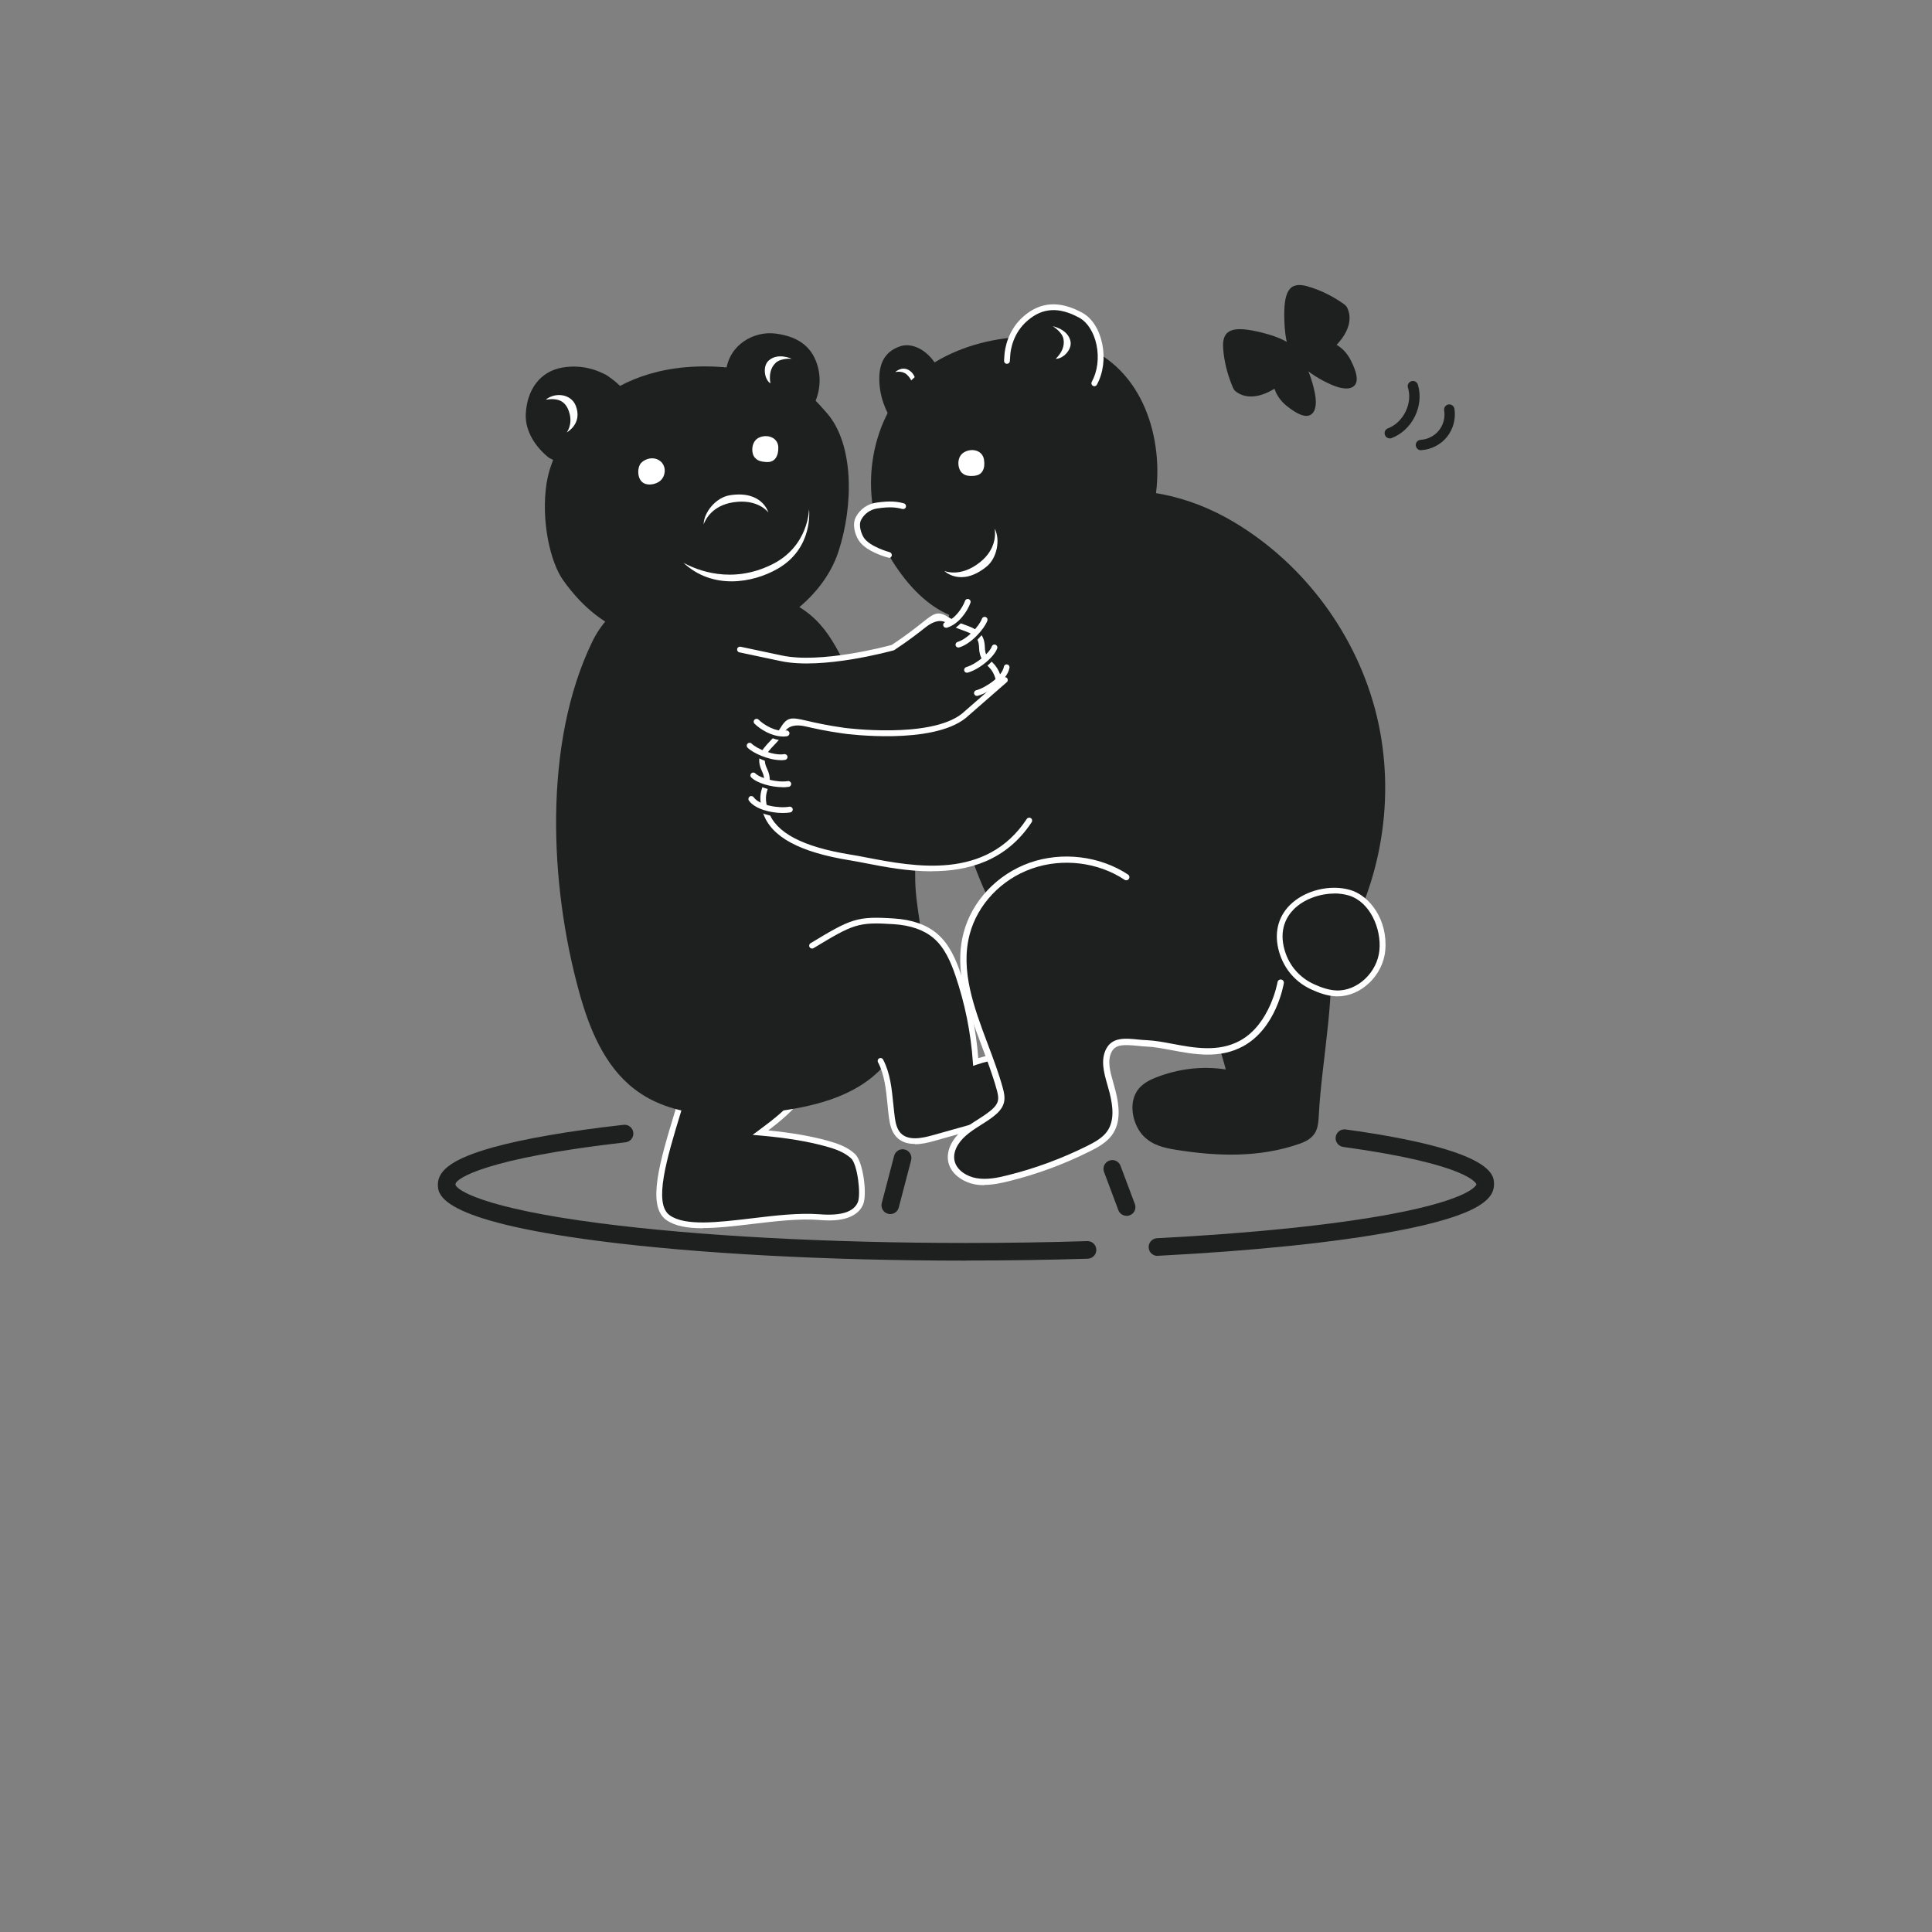 <?xml version="1.0" encoding="UTF-8"?><svg id="parts" xmlns="http://www.w3.org/2000/svg" viewBox="0 0 200 200"><rect x="0" y="0" width="200" height="200" fill="#808080" stroke="none"/><defs><style>.cls-1{fill:#1e2020;}.cls-2{fill:#fff;}</style></defs><path class="cls-1" d="M100,130.5c-14.4,0-27.94-.73-38.13-2.05-16.54-2.15-16.54-4.83-16.54-5.84,0-1.55,1.74-2.72,5.64-3.82,3.24-.9,7.81-1.7,13.58-2.35.5-.06.95.3,1.01.8.06.5-.3.95-.8,1.01-14.37,1.63-17.61,3.74-17.61,4.35,0,.54,2.75,2.45,14.95,4.03,10.11,1.31,23.57,2.04,37.89,2.04,4.25,0,8.48-.06,12.56-.19.51-.02.92.38.94.88s-.38.92-.88.94c-4.11.13-8.35.19-12.62.19Z"/><path class="cls-1" d="M119.82,130.01c-.48,0-.89-.38-.91-.87-.03-.5.36-.93.86-.96,9.86-.51,18.26-1.38,24.3-2.51,8.39-1.58,8.77-3.05,8.77-3.07,0-.02-.59-2.05-13.79-3.87-.5-.07-.85-.53-.78-1.03.07-.5.53-.85,1.03-.78,15.36,2.12,15.36,4.71,15.36,5.68,0,1.37-1.17,3.16-10.26,4.86-6.12,1.15-14.61,2.03-24.54,2.54-.02,0-.03,0-.05,0Z"/><path class="cls-1" d="M71.86,108.59c-.88,5.78-5.55,15.45-2.72,17.47,2.83,2.02,10.44-.45,15.65-.04,1.61.13,3.64.06,4.28-1.42.4-.93-.02-4.19-.76-4.88-.74-.69-1.73-1.04-2.71-1.31-2.25-.62-4.57-.93-6.89-1.14,3.33-2.46,4.98-4.11,5.12-6.9"/><path class="cls-2" d="M72.75,127.15c-1.56,0-2.88-.22-3.78-.86-2.06-1.47-.63-6.16.87-11.12.7-2.32,1.43-4.72,1.73-6.64.02-.16.18-.28.34-.25.16.03.28.18.25.34-.3,1.96-1.03,4.38-1.74,6.72-1.38,4.54-2.8,9.24-1.1,10.46,1.61,1.15,4.97.74,8.52.32,2.39-.29,4.87-.58,6.98-.42,2.24.18,3.54-.23,3.98-1.24.35-.81-.04-3.94-.69-4.54-.7-.65-1.65-.98-2.58-1.24-1.93-.53-4.1-.89-6.83-1.13l-.79-.07.64-.47c3.35-2.47,4.86-4.02,5-6.68,0-.17.14-.29.31-.28.17,0,.29.15.28.31-.14,2.7-1.6,4.37-4.61,6.66,2.41.24,4.39.58,6.16,1.07,1,.28,2.04.63,2.83,1.38.84.79,1.27,4.18.83,5.22-.82,1.9-3.65,1.68-4.58,1.6-2.04-.16-4.49.13-6.86.41-1.83.22-3.61.43-5.16.43Z"/><path class="cls-1" d="M59.94,102.65c1.05,3.81,2.62,7.71,5.76,10.11,3.87,2.96,9.21,2.95,14.06,2.37,4.19-.5,8.64-1.49,11.53-4.56,2.64-2.81,3.48-6.83,3.98-10.65.49-3.8-.57-5.61-.53-9.44.02-2.32-.3-6.88-.85-9.14-.85-3.45-2.79-6.52-4.7-9.51-2.2-3.45-2.93-6.81-6.41-8.97-6.52-4.06-17.8-4.03-21.48,3.59-5.1,10.56-4.39,25.21-1.36,36.19"/><path class="cls-1" d="M56.6,49.89c-.65,4.11.42,8.38,1.68,10.15,4.33,6.11,9.66,6.96,16.52,6.34,4.49-.41,10.29-4.01,12.01-9.32,1.55-4.77,1.6-11.07-1.21-14.3-2.05-2.34-3.85-4.38-11.25-4.79-12.51-.69-17.11,7.95-17.74,11.92"/><path class="cls-1" d="M62.71,38.79l-.4-.19c-.4-.19-1.99-.92-4.1-.55-2.31.4-3.65,2.29-3.78,4.78-.14,2.72,2.4,4.56,2.4,4.56l1.38.72s6.36-6.68,6.42-7.37c.07-.69-1.93-1.96-1.93-1.96"/><path class="cls-2" d="M79.43,47.83c-.88-.02-1.12-.27-1.31-.48-.39-.48-.37-1.71.5-2.07.86-.36,1.91.03,1.95,1.01.03.97-.4,1.56-1.14,1.54"/><path class="cls-2" d="M68.41,49.72c-.42.39-1.1.52-1.57.38-.93-.27-.92-1.7-.47-2.18.43-.46,1.42-.75,2.1-.08.56.61.36,1.49-.06,1.87"/><path class="cls-2" d="M75.89,52c-2.15.34-2.85,1.76-3.05,2.27.03-1.24,1.27-2.77,2.7-3,3.37-.54,4,1.78,4,1.78,0,0-1.06-1.46-3.65-1.05"/><path class="cls-2" d="M83.75,52.69s.52,4.04-3.27,6.2c-2.56,1.46-6.7,2.19-9.73-.63,1.4.76,4.97,2.24,9.15.18,3.84-1.89,3.85-5.74,3.85-5.74"/><path class="cls-1" d="M83.7,42.82l-8.54-4.44c.34-2.75,2.93-4.13,5.11-3.85,2.65.33,3.96,1.63,4.43,3.59.49,2.04-.37,3.7-.68,4.2l-.32.51Z"/><path class="cls-2" d="M80.3,37.56c-.56.52-.69,1.3-.55,2.13-.62-.41-.83-1.76-.19-2.35.95-.88,2.4-.2,2.4-.2,0,0-1.1-.1-1.66.42"/><path class="cls-2" d="M58.67,44.76s.62-.77.28-1.99c-.36-1.29-1.18-1.59-2.45-1.4,1.02-.81,2.64-.58,3.11.65.71,1.86-.94,2.74-.94,2.74"/><path class="cls-1" d="M84.06,97.87c4.1-2.48,4.65-2.76,8.46-2.52,1.56.1,3.15.52,4.34,1.54,1.18,1.02,1.82,2.51,2.32,3.98,1,2.92,1.62,5.97,1.83,9.05,1.72-.59,3.57-.81,5.38-.66.85.07,1.76.26,2.34.89.91,1,.55,2.69-.41,3.65-.96.96-2.32,1.36-3.62,1.72-2.69.76-5.38,1.51-8.08,2.27-1.23.35-2.73.62-3.61-.3-.46-.49-.61-1.2-.7-1.86-.26-1.97-.25-4.05-1.17-5.81"/><path class="cls-2" d="M94.71,118.42c-.72,0-1.4-.18-1.91-.72-.52-.55-.68-1.3-.78-2.03-.06-.46-.11-.92-.15-1.38-.15-1.49-.3-3.03-.98-4.33-.08-.15-.02-.33.13-.4.15-.08.33-.02.4.13.74,1.41.89,3,1.05,4.55.05.46.09.91.15,1.36.08.63.22,1.28.62,1.7.77.81,2.17.54,3.31.22l8.08-2.27c1.2-.34,2.57-.72,3.49-1.65.83-.83,1.2-2.36.4-3.23-.55-.6-1.49-.74-2.15-.8-1.76-.15-3.58.07-5.26.64l-.37.13-.03-.39c-.21-3.05-.82-6.07-1.81-8.97-.46-1.35-1.09-2.86-2.24-3.85-1-.86-2.4-1.35-4.16-1.46-3.68-.24-4.16-.01-8.28,2.48-.14.09-.33.04-.41-.1-.09-.14-.04-.33.1-.41,4.2-2.54,4.79-2.81,8.63-2.56,1.9.12,3.42.66,4.51,1.61,1.25,1.08,1.92,2.68,2.41,4.11.97,2.83,1.58,5.76,1.81,8.74,1.65-.51,3.42-.7,5.14-.55.76.07,1.85.24,2.54.99,1.05,1.14.63,3.02-.41,4.06-1.04,1.03-2.54,1.46-3.75,1.8l-8.08,2.27c-.63.18-1.33.34-2,.34Z"/><path class="cls-1" d="M92.78,44.19l4.75-5.07c-.86-2.63-2.91-3.74-4.32-3.28-1.71.56-2.3,1.93-2.17,3.87.13,2.02,1.09,3.55,1.42,4.01l.33.46Z"/><path class="cls-2" d="M93.88,38.78c.5.45.76,1.2.86,2.02.33-.45.16-1.78-.41-2.3-.84-.77-1.66.02-1.66.02,0,0,.72-.19,1.21.26"/><path class="cls-1" d="M125.07,105.54c.74,1.63,1.36,3.37,1.82,5.17-2.44-.38-4.94-.08-7.3.86-.82.33-1.7.81-2.12,1.82-.59,1.4-.03,3.28.93,4.24.96.96,2.18,1.21,3.36,1.4,4.25.68,8.62.83,12.77-.63.68-.24,1.42-.59,1.75-1.44.18-.44.21-.96.24-1.47.3-5.9,1.95-13.19,1-18.96"/><path class="cls-1" d="M100.56,88.73c2.98,8.57,7.97,14.96,16.66,17.55,4.1,1.22,8.61,1.79,12.61.28,3.71-1.41,6.58-4.46,8.68-7.82,4.53-7.23,6.01-16.3,4.02-24.59s-7.43-15.7-14.75-20.08c-9.44-5.65-20.73-4.08-27.4,5.02-2.33,3.18-2.77,7.4-3.39,11.18-1.01,6.24,1.45,12.36,3.57,18.46"/><path class="cls-1" d="M93.26,40.59c-3.9,5.08-4.14,12.67-.57,17.98,3.57,5.32,7.8,6.96,13.98,5.29,2.12-.58,7.19-3.81,8.76-5.35,2.82-2.77,3.77-3.64,4.25-7.56.74-6.1-1.66-13.37-8.35-15.4-6.06-1.84-14.33.15-18.08,5.04"/><path class="cls-1" d="M113.28,39.68c1.33-2.43.53-5.98-1.4-7.04-2.35-1.28-4.17-1-5.7.31-1.59,1.36-1.87,3.21-1.91,3.81l-.04.6"/><path class="cls-2" d="M113.28,39.98s-.1-.01-.14-.04c-.15-.08-.2-.26-.12-.41.59-1.08.77-2.48.49-3.83-.27-1.29-.93-2.34-1.77-2.8-2.1-1.15-3.8-1.06-5.36.28-1.54,1.31-1.77,3.09-1.8,3.6l-.04.6c-.01.17-.15.29-.32.28-.17-.01-.29-.15-.28-.32l.04-.6c.04-.57.3-2.55,2.01-4.02,1.75-1.5,3.72-1.61,6.04-.35,1.01.55,1.76,1.72,2.07,3.21.31,1.49.11,3.03-.55,4.24-.05.1-.16.16-.26.16Z"/><path class="cls-2" d="M110.09,35.09c.15.75-.2,1.46-.8,2.05.74.03,1.7-.94,1.53-1.8-.26-1.27-1.84-1.57-1.84-1.57,0,0,.95.56,1.11,1.31"/><path class="cls-2" d="M100.93,49.25c-.88.09-1.14-.12-1.36-.31-.45-.43-.58-1.65.23-2.12.81-.47,1.9-.21,2.06.75.16.96-.2,1.6-.93,1.67"/><path class="cls-1" d="M93.47,52.38c-.65-.18-1.42-.27-2.76-.06-.79.12-1.47.61-1.85,1.31-.39.72,0,1.72.28,2.15.71,1.09,2.86,1.64,2.86,1.64"/><path class="cls-2" d="M92,57.72s-.05,0-.07,0c-.09-.02-2.27-.59-3.03-1.77-.36-.54-.73-1.65-.29-2.45.43-.79,1.19-1.33,2.07-1.46,1.5-.23,2.3-.1,2.89.07.16.04.25.21.21.37-.04.16-.21.25-.37.21-.55-.15-1.25-.27-2.63-.05-.69.11-1.29.53-1.63,1.16-.32.59.04,1.49.26,1.84.64.98,2.66,1.51,2.68,1.52.16.04.26.2.22.37-.03.14-.16.23-.29.23Z"/><path class="cls-2" d="M101.44,58.21c1.7-1.35,1.61-2.94,1.53-3.48.59,1.09.27,3.04-.86,3.94-2.66,2.14-4.36.43-4.36.43,0,0,1.64.74,3.69-.89"/><path class="cls-1" d="M116.6,90.81c-2.83-1.87-6.65-2.33-9.89-1.19-3.24,1.14-5.8,3.86-6.63,7.02-1.41,5.37,1.93,10.69,3.42,16.04.13.46.24.95.12,1.41-.14.49-.53.88-.94,1.21-.91.72-1.99,1.24-2.87,2-.88.76-1.55,1.88-1.29,2.97.26,1.07,1.36,1.81,2.5,2.02,1.14.2,2.32-.03,3.44-.31,2.87-.72,5.66-1.75,8.28-3.06.8-.4,1.6-.85,2.12-1.54.9-1.21.7-2.85.35-4.29-.35-1.44-1.08-3.06-.36-4.37.68-1.24,2.36-.74,3.89-.68,2.78.12,6.53,1.81,9.83,0,3.3-1.81,4.04-6.28,4.04-6.28"/><path class="cls-2" d="M101.92,122.69c-.32,0-.65-.02-.97-.08-1.16-.21-2.46-.99-2.77-2.26-.26-1.08.26-2.32,1.4-3.3.49-.43,1.05-.78,1.59-1.12.44-.28.89-.57,1.29-.89.3-.23.71-.6.83-1.04.1-.38,0-.82-.12-1.23-.41-1.49-.99-3.01-1.54-4.49-1.44-3.82-2.92-7.77-1.88-11.72.86-3.28,3.48-6.06,6.84-7.25,3.35-1.18,7.25-.71,10.18,1.22.15.1.19.3.09.45-.1.15-.3.19-.45.09-2.76-1.83-6.44-2.27-9.6-1.15-3.16,1.11-5.62,3.72-6.43,6.8-.99,3.76.46,7.6,1.86,11.33.56,1.48,1.14,3.02,1.56,4.54.14.5.26,1.04.12,1.58-.17.63-.68,1.09-1.05,1.38-.43.34-.9.64-1.35.92-.54.34-1.05.67-1.51,1.07-.95.82-1.39,1.81-1.19,2.65.24.99,1.3,1.6,2.24,1.77,1.12.2,2.29-.05,3.3-.31,2.85-.71,5.61-1.74,8.22-3.04.75-.38,1.52-.8,2-1.45.85-1.15.6-2.75.29-4.02-.07-.27-.15-.55-.23-.83-.35-1.22-.75-2.6-.1-3.78.65-1.18,1.98-1.05,3.27-.92.3.03.62.06.92.07.83.04,1.72.2,2.66.38,2.23.42,4.75.89,6.99-.34,3.11-1.71,3.86-6.01,3.87-6.05.03-.18.2-.3.38-.27.18.03.3.2.27.38-.03.19-.8,4.66-4.2,6.52-2.45,1.34-5.09.85-7.43.41-.92-.17-1.79-.34-2.57-.37-.32-.01-.64-.05-.96-.08-1.37-.13-2.22-.16-2.64.58-.52.94-.17,2.13.16,3.28.08.29.16.57.23.85.35,1.41.61,3.2-.4,4.56-.57.76-1.45,1.25-2.24,1.64-2.65,1.33-5.45,2.37-8.35,3.09-.8.2-1.69.4-2.61.4Z"/><path class="cls-1" d="M132.71,98.47c.49,1.66,1.63,2.99,3.21,3.7.76.34,1.56.62,2.39.66,2.41.11,4.58-2.06,4.79-4.46.22-2.4-1.07-5.25-3.38-5.95-3.26-.98-8.42,1.31-7.02,6.05"/><path class="cls-2" d="M138.49,103.14c-.06,0-.13,0-.19,0-.95-.04-1.84-.39-2.5-.69-1.66-.74-2.86-2.12-3.38-3.89-.55-1.88-.16-3.6,1.11-4.87,1.54-1.53,4.18-2.18,6.28-1.55,1.99.6,3.88,3.1,3.59,6.26-.23,2.57-2.5,4.74-4.92,4.74ZM138.14,92.5c-1.54,0-3.16.59-4.19,1.61-.78.78-1.58,2.15-.96,4.27h0c.47,1.6,1.56,2.84,3.05,3.51.62.28,1.43.6,2.28.64,2.18.1,4.27-1.86,4.48-4.19.2-2.19-.96-4.97-3.17-5.64-.47-.14-.98-.21-1.5-.21Z"/><path class="cls-1" d="M80.9,81.34c7.62,4.36,13.17-.02,16.83-2.56,3.66-2.54,6.11-5.21,5.75-7.86-.36-2.65-1.78-1.94-1.83-3.93-.05-2-1.78-1.69-3.43-2.74-1.69-1.07-1.16-.27-5.76,2.78,0,0-7.24,2.02-11.54,1.12l-4.3-.91"/><path class="cls-2" d="M87.32,83.49c-1.99,0-4.18-.53-6.57-1.89-.14-.08-.19-.26-.11-.4.08-.14.26-.19.4-.11,7.09,4.06,12.22.46,15.97-2.16l.55-.38c4.09-2.84,5.94-5.32,5.63-7.58-.17-1.28-.59-1.69-1-2.09-.4-.39-.81-.8-.84-1.87-.03-1.15-.65-1.38-1.68-1.76-.5-.18-1.06-.39-1.62-.74q-.94-.6-2.24.43c-.66.52-1.65,1.31-3.21,2.34l-.08.04c-.3.08-7.36,2.03-11.68,1.12l-4.3-.91c-.16-.03-.26-.19-.23-.35.03-.16.19-.26.35-.23l4.3.91c4.01.85,10.75-.93,11.36-1.1,1.52-1.01,2.49-1.78,3.13-2.29,1.36-1.09,1.66-1.27,2.92-.47.51.32,1.01.5,1.51.68,1.04.38,2.03.74,2.07,2.3.02.84.29,1.1.66,1.47.43.42.97.95,1.17,2.43.34,2.5-1.58,5.16-5.88,8.14l-.54.38c-2.48,1.74-5.83,4.08-10.04,4.08Z"/><path class="cls-1" d="M101.22,72.44c-.13,0-.25-.09-.29-.22-.04-.16.05-.32.21-.36,1.04-.29,2.7-1.44,2.87-2.44.03-.16.18-.27.34-.24.16.03.27.18.24.34-.21,1.28-2.09,2.58-3.29,2.91-.03,0-.05.01-.08.01Z"/><path class="cls-1" d="M100.19,70.04c-.13,0-.25-.08-.28-.21-.05-.16.05-.32.2-.37,1.07-.31,2.43-1.49,2.65-2.14.05-.15.22-.23.38-.18.15.05.24.22.18.38-.32.9-1.85,2.17-3.05,2.51-.03,0-.06.01-.08.01Z"/><path class="cls-1" d="M99.3,67.43c-.13,0-.25-.08-.28-.21-.05-.16.05-.32.2-.37,1.02-.29,2.27-1.68,2.52-2.4.05-.15.22-.24.38-.18.15.05.24.22.18.38-.3.84-1.68,2.42-2.92,2.77-.03,0-.06.01-.08.01Z"/><path class="cls-1" d="M98.02,65.38c-.13,0-.25-.08-.28-.21-.05-.16.05-.32.2-.37,1.03-.3,1.8-1.51,2.05-2.2.05-.15.22-.24.38-.18.15.05.24.22.18.38-.29.84-1.19,2.21-2.44,2.58-.03,0-.06.01-.08.01Z"/><path class="cls-2" d="M101.13,72.04c-.13,0-.25-.09-.29-.22-.04-.16.05-.32.21-.36,1.04-.29,2.7-1.44,2.87-2.44.03-.16.18-.27.34-.24.16.03.27.18.24.34-.21,1.28-2.09,2.58-3.29,2.91-.03,0-.05.01-.08.01Z"/><path class="cls-2" d="M100.1,69.64c-.13,0-.25-.08-.28-.21-.05-.16.05-.32.2-.37,1.07-.31,2.43-1.49,2.65-2.14.05-.15.22-.24.38-.18.15.05.24.22.18.38-.32.9-1.85,2.17-3.05,2.51-.03,0-.06.01-.08.01Z"/><path class="cls-2" d="M99.21,67.03c-.13,0-.25-.08-.28-.21-.05-.16.05-.32.2-.37,1.02-.29,2.27-1.68,2.52-2.4.05-.15.22-.23.38-.18.15.05.24.22.18.38-.3.84-1.68,2.42-2.92,2.77-.03,0-.05.01-.08.01Z"/><path class="cls-2" d="M97.93,64.98c-.13,0-.25-.08-.28-.21-.05-.16.05-.32.2-.37,1.03-.3,1.8-1.51,2.05-2.2.05-.15.22-.24.38-.18.15.05.24.22.18.38-.29.84-1.19,2.21-2.44,2.58-.03,0-.05.01-.08.01Z"/><path class="cls-1" d="M106.55,84.96c-4.86,7.37-14.08,4.53-18.52,3.82-4.44-.72-7.86-2.08-8.74-4.68-.89-2.6.72-2.56-.15-4.42-.87-1.86.82-2.34,1.84-4.03,1.03-1.73.92-.76,6.44,0,0,0,8.92,1.2,12.37-1.53l4.26-3.72"/><path class="cls-2" d="M96.45,90.2c-2.49,0-4.89-.46-6.79-.83-.61-.12-1.18-.23-1.68-.31-5.21-.84-8.15-2.43-8.98-4.88-.49-1.45-.25-2.17-.06-2.75.17-.5.29-.86-.08-1.64-.67-1.44.05-2.21.81-3.02.36-.38.73-.77,1.04-1.29.77-1.29,1.12-1.26,2.84-.86.82.19,2.05.47,3.89.73.09.01,8.83,1.15,12.14-1.47l4.25-3.71c.12-.11.31-.1.42.03.11.12.1.31-.03.42l-4.26,3.72c-3.52,2.79-12.24,1.65-12.61,1.6-1.87-.26-3.12-.55-3.95-.74q-1.62-.37-2.19.59c-.34.57-.75,1.01-1.12,1.39-.75.8-1.21,1.28-.7,2.36.47,1,.28,1.55.1,2.09-.18.54-.37,1.11.06,2.36.75,2.21,3.54,3.68,8.51,4.48.51.08,1.09.19,1.7.31,4.91.94,12.33,2.37,16.53-4,.09-.14.28-.18.42-.09.14.09.18.28.09.42-2.65,4.03-6.6,5.08-10.35,5.08Z"/><path class="cls-1" d="M81.14,84.58c-1.25,0-2.87-.4-3.5-1.28-.1-.13-.06-.32.07-.42.13-.1.32-.06.42.07.6.85,2.62,1.17,3.69.98.16-.03.32.08.35.24s-.08.32-.24.35c-.23.04-.5.06-.79.06Z"/><path class="cls-1" d="M81.11,81.9c-1.19,0-2.66-.43-3.24-1.01-.12-.12-.12-.31,0-.42s.31-.12.42,0c.5.5,2.25.98,3.36.8.16-.03.32.08.35.24.03.16-.08.32-.24.35-.2.03-.41.05-.64.05Z"/><path class="cls-1" d="M80.92,79.1c-1.24,0-2.86-.72-3.43-1.29-.12-.12-.12-.31,0-.42.12-.12.31-.12.42,0,.55.55,2.31,1.27,3.36,1.09.16-.03.32.08.35.24.03.16-.08.32-.24.35-.14.02-.29.04-.45.04Z"/><path class="cls-1" d="M81.15,76.65c-1.17,0-2.36-.75-2.94-1.32-.12-.12-.12-.31,0-.42.12-.12.31-.12.42,0,.53.53,1.78,1.3,2.84,1.12.16-.03.32.08.35.24.03.16-.08.32-.24.35-.14.02-.28.04-.43.04Z"/><path class="cls-2" d="M81.03,84.16c-1.25,0-2.87-.4-3.5-1.28-.1-.13-.06-.32.07-.42s.32-.06.42.07c.6.85,2.62,1.17,3.69.98.16-.03.32.08.35.24.03.16-.08.32-.24.35-.23.04-.5.06-.79.06Z"/><path class="cls-2" d="M81.01,81.49c-1.19,0-2.66-.43-3.24-1.01-.12-.12-.12-.31,0-.42.12-.12.31-.12.42,0,.5.5,2.25.98,3.36.8.16-.03.32.08.35.24.03.16-.08.32-.24.35-.2.03-.41.05-.64.05Z"/><path class="cls-2" d="M80.82,78.69c-1.24,0-2.86-.72-3.43-1.29-.12-.12-.12-.31,0-.42.12-.12.31-.12.42,0,.55.55,2.31,1.27,3.36,1.09.16-.03.32.08.35.24.03.16-.08.32-.24.35-.14.02-.29.04-.45.04Z"/><path class="cls-2" d="M81.05,76.24c-1.17,0-2.36-.75-2.94-1.32-.12-.12-.12-.31,0-.42.12-.12.31-.12.42,0,.53.53,1.78,1.3,2.84,1.12.16-.03.32.08.35.24.03.16-.08.32-.24.35-.14.02-.28.04-.43.04Z"/><path class="cls-1" d="M116.62,125.86c-.37,0-.72-.23-.85-.59l-1.48-3.95c-.18-.47.06-1,.54-1.17.47-.18,1,.06,1.17.54l1.48,3.95c.18.47-.06,1-.54,1.17-.11.04-.21.06-.32.06Z"/><path class="cls-1" d="M92.16,125.68c-.08,0-.15,0-.23-.03-.49-.13-.78-.63-.65-1.11l1.28-4.89c.13-.49.63-.78,1.11-.65.49.13.78.63.65,1.11l-1.28,4.89c-.11.41-.48.68-.88.68Z"/><path class="cls-1" d="M134.44,36.89c-.59.1-1.18.21-1.69.55-.51.34-.93.96-.97,1.74-.04.74.26,1.52.69,2.09.43.57.97.97,1.51,1.31.63.4,1.42.73,1.9.19.43-.48.38-1.41.21-2.19-.25-1.22-.69-2.41-1.28-3.47l-.37-.22Z"/><path class="cls-1" d="M126.62,36.05c.09,1.33.43,2.69.99,4.02.07.16.14.32.31.45,2.56,2,7.08-2.25,6.54-3.76-.43-1.22-2.06-1.88-3.79-2.32-3.04-.76-4.18-.38-4.05,1.59"/><path class="cls-1" d="M134.55,37.45c.22-.55.45-1.11.89-1.54.44-.43,1.13-.71,1.91-.59.73.11,1.43.57,1.9,1.11.47.54.74,1.15.97,1.74.26.7.42,1.54-.21,1.9-.56.32-1.46.07-2.19-.25-1.15-.5-2.22-1.18-3.13-1.97l-.14-.41Z"/><path class="cls-1" d="M135.35,29.64c1.29.37,2.54.97,3.73,1.81.14.1.28.21.38.4,1.42,2.92-3.67,6.45-5.03,5.61-1.1-.68-1.41-2.41-1.47-4.19-.12-3.13.49-4.17,2.4-3.63"/><path class="cls-1" d="M143.87,45.38c-.22,0-.42-.13-.5-.35-.11-.28.03-.59.31-.69,1.6-.61,2.57-2.58,2.07-4.21-.09-.28.07-.58.36-.67.28-.09.58.07.67.36.66,2.19-.58,4.72-2.72,5.53-.06.02-.13.04-.19.04Z"/><path class="cls-1" d="M147.1,46.61c-.28,0-.52-.22-.54-.51-.02-.3.21-.55.51-.57.73-.04,1.44-.41,1.89-.98.46-.57.66-1.34.54-2.06-.05-.29.15-.57.44-.62.29-.05.57.15.62.44.17,1.02-.12,2.1-.76,2.91-.64.8-1.64,1.32-2.67,1.38-.01,0-.02,0-.03,0Z"/></svg>